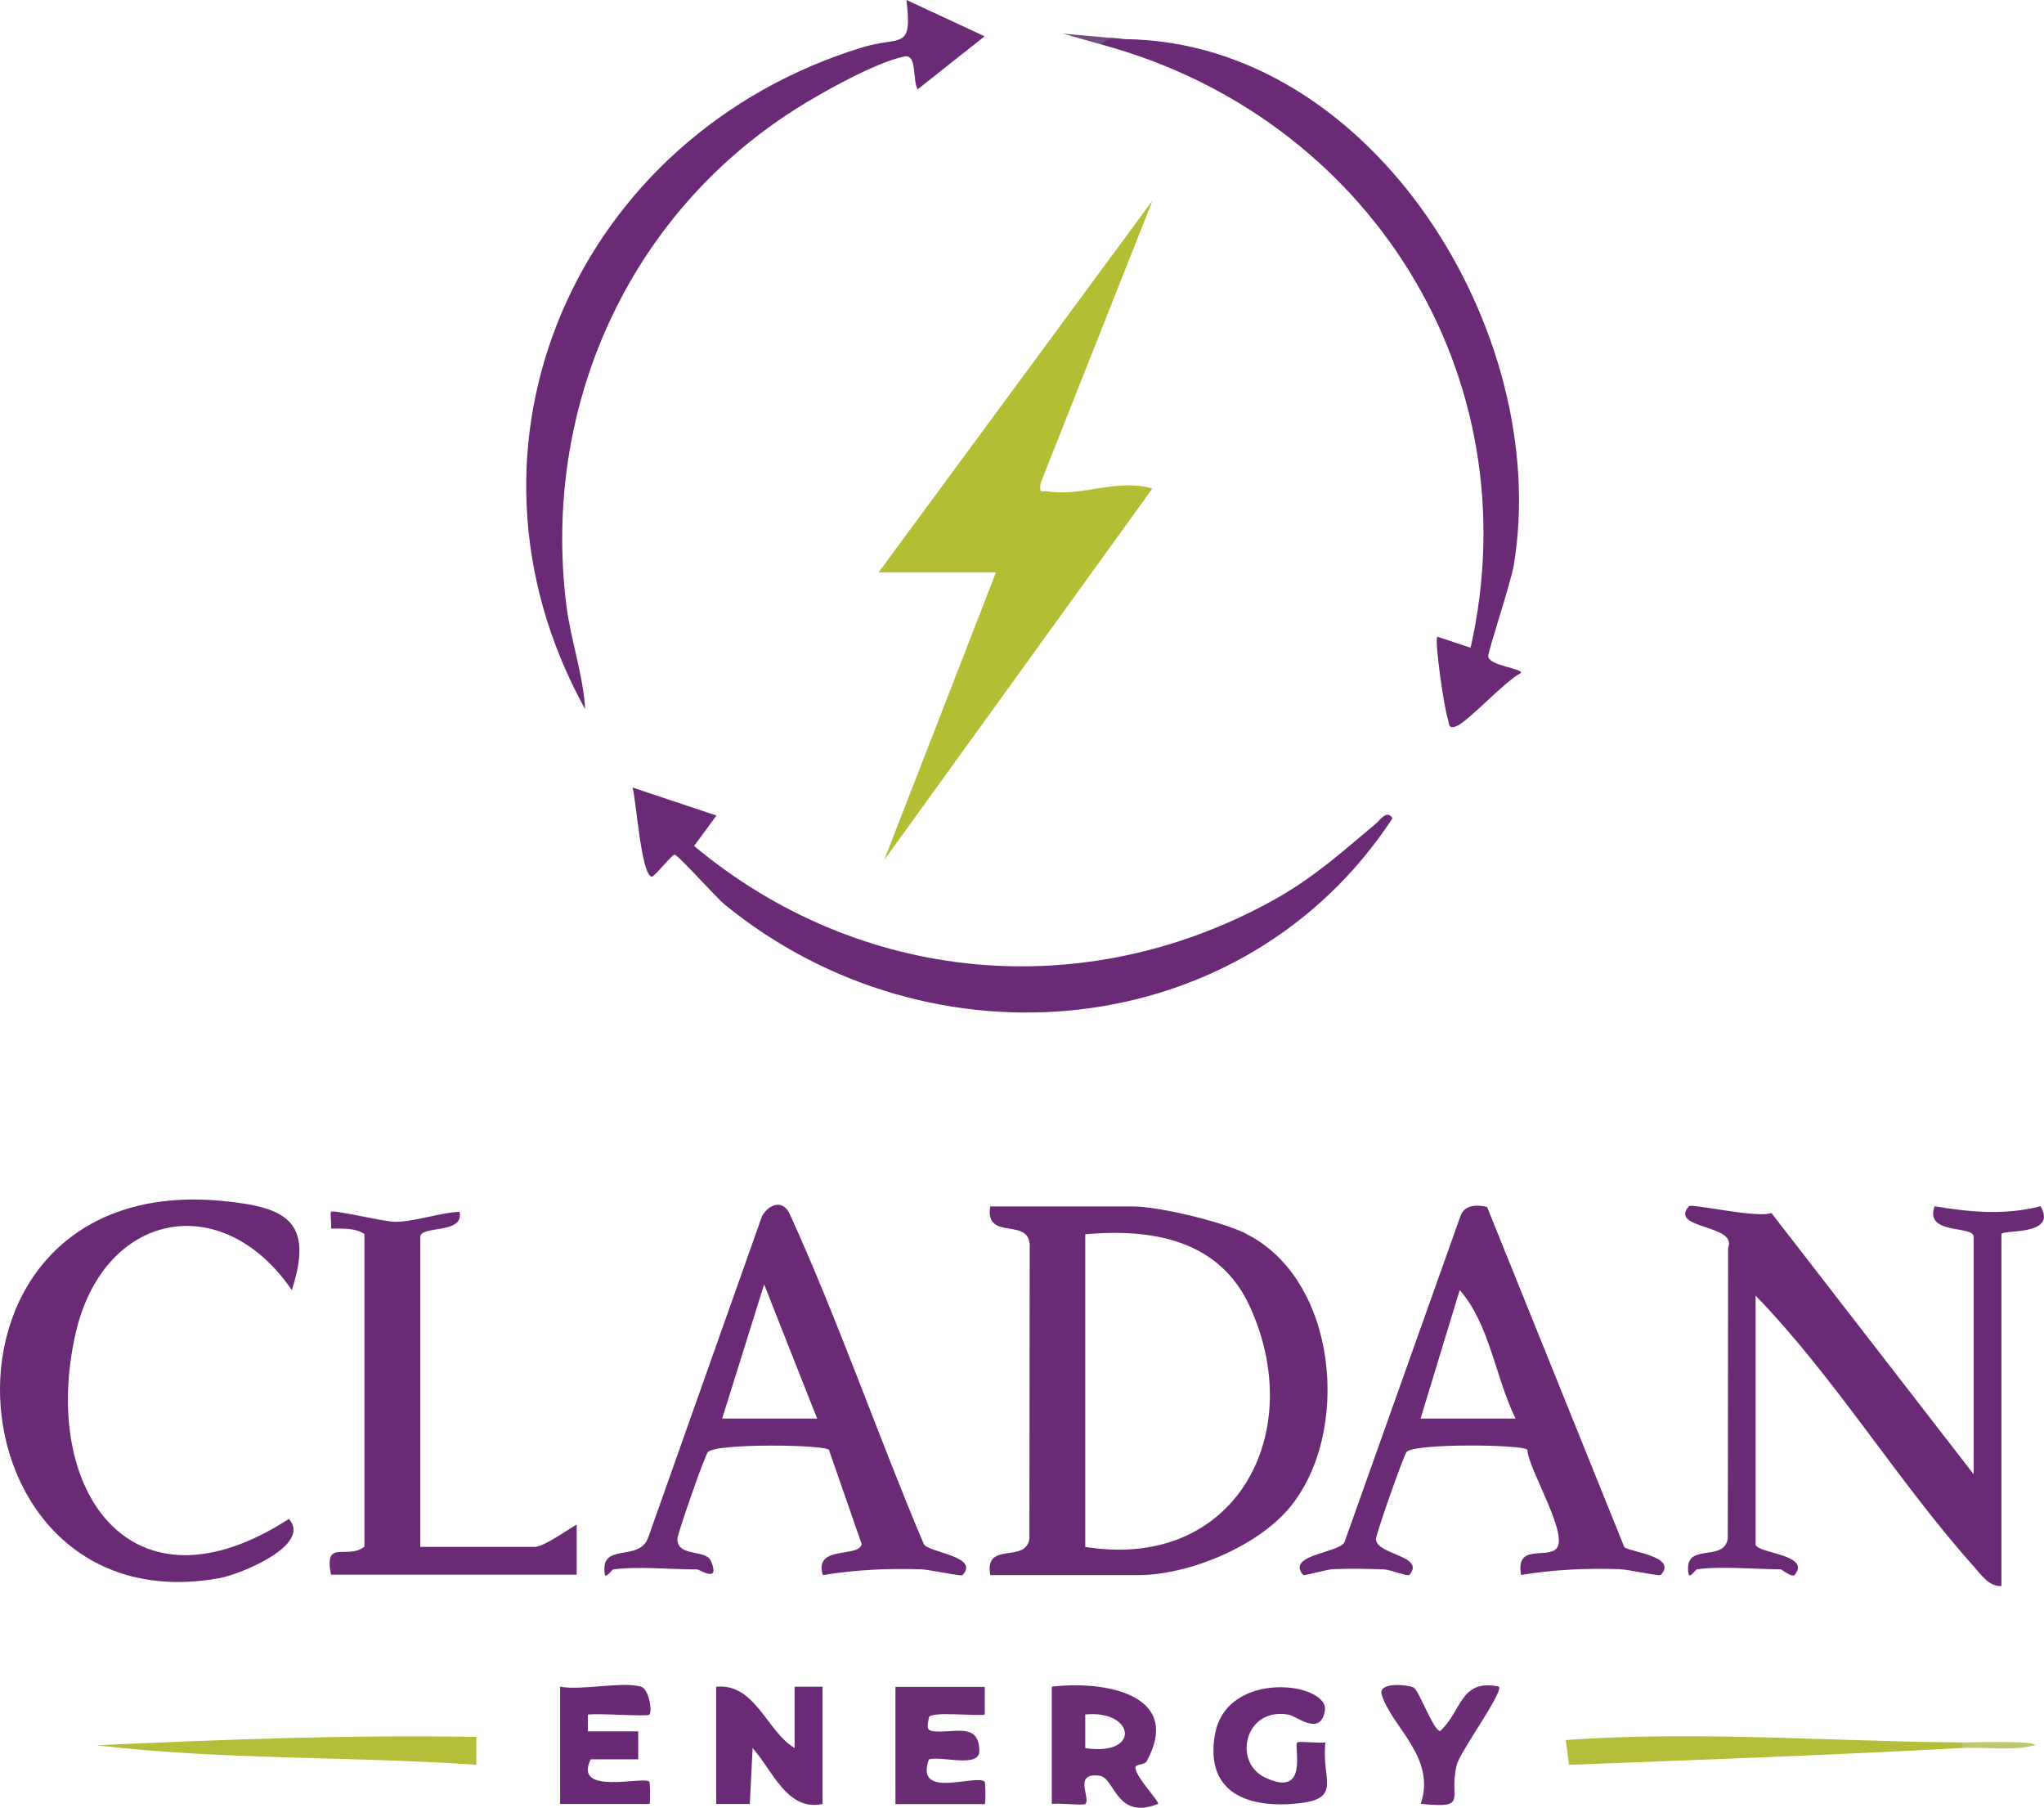 <?xml version="1.0" encoding="UTF-8"?>
<svg id="Capa_2" data-name="Capa 2" xmlns="http://www.w3.org/2000/svg" viewBox="0 0 136.85 121.01">
  <defs>
    <style>
      .cls-1 {
        fill: #6c2d77;
      }

      .cls-2 {
        fill: #bec76d;
      }

      .cls-3 {
        fill: #b4be38;
      }

      .cls-4 {
        fill: #6a2b76;
      }

      .cls-5 {
        fill: #6b2c76;
      }

      .cls-6 {
        fill: #b3be34;
      }

      .cls-7 {
        fill: #6a2975;
      }

      .cls-8 {
        fill: #6b2a76;
      }

      .cls-9 {
        fill: #6a2a75;
      }

      .cls-10 {
        fill: #6b2a75;
      }

      .cls-11 {
        fill: #744d7e;
      }

      .cls-12 {
        fill: #b4be3a;
      }

      .cls-13 {
        fill: #6b2b75;
      }
    </style>
  </defs>
  <g id="Capa_1-2" data-name="Capa 1">
    <g>
      <path class="cls-9" d="M47.97,112.91c2.61-.22,3.34,2.96,5.23,4.11v-4.11s1.87,0,1.87,0v7.85c-2.37.52-3.35-2.26-4.68-3.74l-.19,3.74h-2.25v-7.85Z"/>
      <path class="cls-5" d="M65.93,112.91v1.87c-.64.11-3.67-.24-3.74.19-.12.71-.22.91.55.94,1.35.05,2.8-.54,2.83,1.3.01,1.18-2.63.3-3.38.57-.98,2.74,3.21.93,3.74,1.5.05.05.07,1.49,0,1.49h-5.98v-7.85h5.98Z"/>
      <path class="cls-4" d="M86.87,116.64c.1-.1,1.46.07,1.87,0-.29,2.44,1.14,3.74-1.73,4.07-3.34.38-6.32-.61-5.68-4.53.73-4.5,7.73-3.56,7.37-1.64-.32,1.72-1.87.34-2.43.24-2.92-.52-3.76,3.17-1.57,4.21,2.98,1.41,1.9-2.09,2.15-2.34Z"/>
      <path class="cls-7" d="M42.92,112.91c.54.17.76,1.66.56,1.87-.15.15-3.45-.11-4.12,0v1.12s3.37,0,3.37,0v1.87s-3.18,0-3.18,0c-1.21,2.46,3.55,1.1,3.93,1.5.05.05.07,1.49,0,1.49h-5.98v-7.85c1.43.27,4.22-.37,5.42,0Z"/>
      <path class="cls-12" d="M131.39,116.64c.33.11.32.23,0,.37-8.77.48-17.56.79-26.34,1.13l-.22-1.66c8.85-.63,17.71.1,26.56.16Z"/>
      <path class="cls-3" d="M31.89,116.27v1.87c-8.48-.59-17.05-.31-25.44-1.31,8.48-.38,16.93-.71,25.44-.56Z"/>
      <path class="cls-1" d="M94.66,112.98c.35.2,1.32,2.89,1.76,2.9,1.46-1.32,1.33-3.52,3.93-2.98.36.31-2.58,4.34-2.81,5.22-.6,2.28.89,2.97-2.42,2.63,1.06-3.11-1.95-5.14-2.61-7.3-.28-.9,1.83-.67,2.16-.47Z"/>
      <g>
        <g>
          <path class="cls-9" d="M113.62,105.05c-.11.01-.42.56-.56.37-.42-2.31,2.35-.74,2.62-2.43l.02-19.46c.65-1.58-3.97-1.23-2.63-2.78.18-.21,4.54.82,5.53.45l13.54,17.49v-15.89c0-.81-3.3-.09-2.62-2.05,2.42.4,4.69.61,7.1,0,1.18,2.03-2.62,1.53-2.62,1.87v23.55c-.82.06-1.38-.78-1.86-1.32-5.08-5.68-9.27-12.62-14.6-18.12v16.64c0,.62,3.76.66,2.62,2.05-.18.22-.87-.37-.93-.37-1.69,0-4.04-.22-5.61,0Z"/>
          <path class="cls-9" d="M19.54,86.36c-4.71-6.86-12.63-5.22-14.48,2.91-2.37,10.42,3.66,19.28,14.28,12.41,1.57,1.74-3.22,3.7-4.64,3.96-18.56,3.38-20.67-27.23.16-25.25,4.27.41,6.18,1.31,4.68,5.97Z"/>
          <path class="cls-8" d="M24.41,82.62c-.58-.44-1.54-.37-2.25-.38.05-.3-.07-1.03,0-1.12.15-.16,3.54.67,4.3.67,1.3,0,2.96-.61,4.3-.67.36,1.52-2.62.89-2.62,1.68v20.75h7.67c.58,0,2.2-1.15,2.8-1.5v3.36s-16.45,0-16.45,0c-.49-2.44,1.07-.97,2.24-1.87v-20.94Z"/>
          <path class="cls-9" d="M83.39,82.56c-1.62-.79-5.82-1.8-7.55-1.8h-9.54c-.4,2.42,2.78.59,2.64,2.79l-.02,19.46c-.26,1.69-3.03.11-2.62,2.43h9.91c3.34,0,7.91-1.88,10.1-4.48,4.18-4.96,3.31-15.33-2.93-18.39ZM72.66,103.56v-20.94c4.5-.39,8.98.37,11.03,4.86,3.9,8.56-1.05,17.69-11.03,16.07Z"/>
          <path class="cls-10" d="M108.75,103.56l-9.19-22.77c-.67-.15-1.5-.15-1.77.59l-7.75,21.79c-.17.79-4,.86-2.79,2.26.07.08,1.51-.37,2.04-.39,1.11-.04,2.27-.03,3.39.02.43.02,1.58.49,1.68.37,1.12-1.29-2.21-1.34-2.24-2.4,0-.31,1.85-5.59,2.05-5.83.5-.6,7.84-.51,8.09-.15.05,1.32,3,5.99,1.84,6.71-.79.5-2.63-.33-2.26,1.67,2.18-.36,4.35-.46,6.56-.39.63.02,2.69.49,2.79.39,1.19-1.25-2.17-1.56-2.43-1.86ZM95.11,94.96l2.62-8.6c2.01,2.27,2.39,5.87,3.74,8.6h-6.36Z"/>
          <path class="cls-9" d="M61.84,103.34c-3.08-7.28-5.69-14.88-8.96-22.06-.45-.99-1.35-.71-1.85.1l-7.63,21.54c-.6,1.71-3.29.24-2.9,2.51.14.19.45-.36.56-.37,1.57-.22,3.92,0,5.61,0,.16,0,1.59.97.93-.56-.35-.82-2.24-.24-2.25-1.48,0-.31,1.83-5.6,2.05-5.82.58-.6,7.85-.5,8.1-.14l2.19,6.3c-.19.96-3.22.04-2.6,2.08,2.18-.36,4.35-.46,6.56-.39.63.02,2.69.49,2.79.39,1.2-1.26-2.31-1.51-2.59-2.08ZM48.35,94.96l2.81-8.98,3.55,8.98h-6.36Z"/>
        </g>
        <g>
          <path class="cls-6" d="M77.15,13.46l-7.48,18.88c-.09.78.05.48.55.56,2.31.34,4.64-.9,6.93-.19l-17.95,24.86,7.48-19.25h-7.86s18.32-24.87,18.32-24.87Z"/>
          <path class="cls-9" d="M61.44,5.98c-.36-.56-.01-2.38-.89-2.2-1.96.41-5.55,2.42-7.31,3.54-11.23,7.13-16.97,20.02-15.32,33.2.29,2.34,1.12,4.62,1.26,6.96-9.81-17.74-.49-38.45,18.52-44.3,2.6-.8,3.4.27,2.99-3.18l5.23,2.43-4.48,3.55Z"/>
          <path class="cls-9" d="M75.28,2.62c16.65.16,28.66,19.7,26.07,35.22-.2,1.19-1.74,5.79-1.71,6.1.06.63,2.33.81,2.19,1.11-1.13.59-3.44,3.17-4.3,3.55-.62.27-.5-.23-.6-.51-.23-.62-.9-5.19-.7-5.47l2.23.74c4.11-18.24-6.84-35.53-24.68-40.37-.19-.42.31-.55,1.5-.37Z"/>
          <path class="cls-9" d="M47.97,54.59l-1.5,2.04c11.08,9.24,26.11,10.65,38.78,3.63,2.67-1.48,4.56-3.19,6.85-5.11.3-.25.76-.99,1.13-.37-9.94,15.13-30.89,17.05-44.7,5.78-.61-.5-3.14-3.35-3.37-3.35-.17,0-1.15,1.26-1.5,1.48-.73,0-1.06-5.12-1.31-5.97l5.61,1.87Z"/>
          <path class="cls-11" d="M75.28,2.62c-.49,0-1.24-.17-1.5.37l-2.62-.74,4.11.37Z"/>
        </g>
      </g>
      <path class="cls-2" d="M131.39,116.64c.65,0,4.87-.14,4.87.19-1.57.41-3.26.1-4.87.19v-.37Z"/>
      <path class="cls-13" d="M76.02,118.33c0-.28.6-.14.76-.44,2.46-4.53-2.97-5.4-6.36-4.98v7.85c.46-.08,2.13.12,2.25,0,.38-.39-.86-2.13.95-1.89,1.03.14,1.1,3,3.91,1.89.16-.11-1.49-1.79-1.51-2.42ZM72.66,117.02v-2.25c3.31-.33,3.76,2.82,0,2.25Z"/>
    </g>
  </g>
</svg>